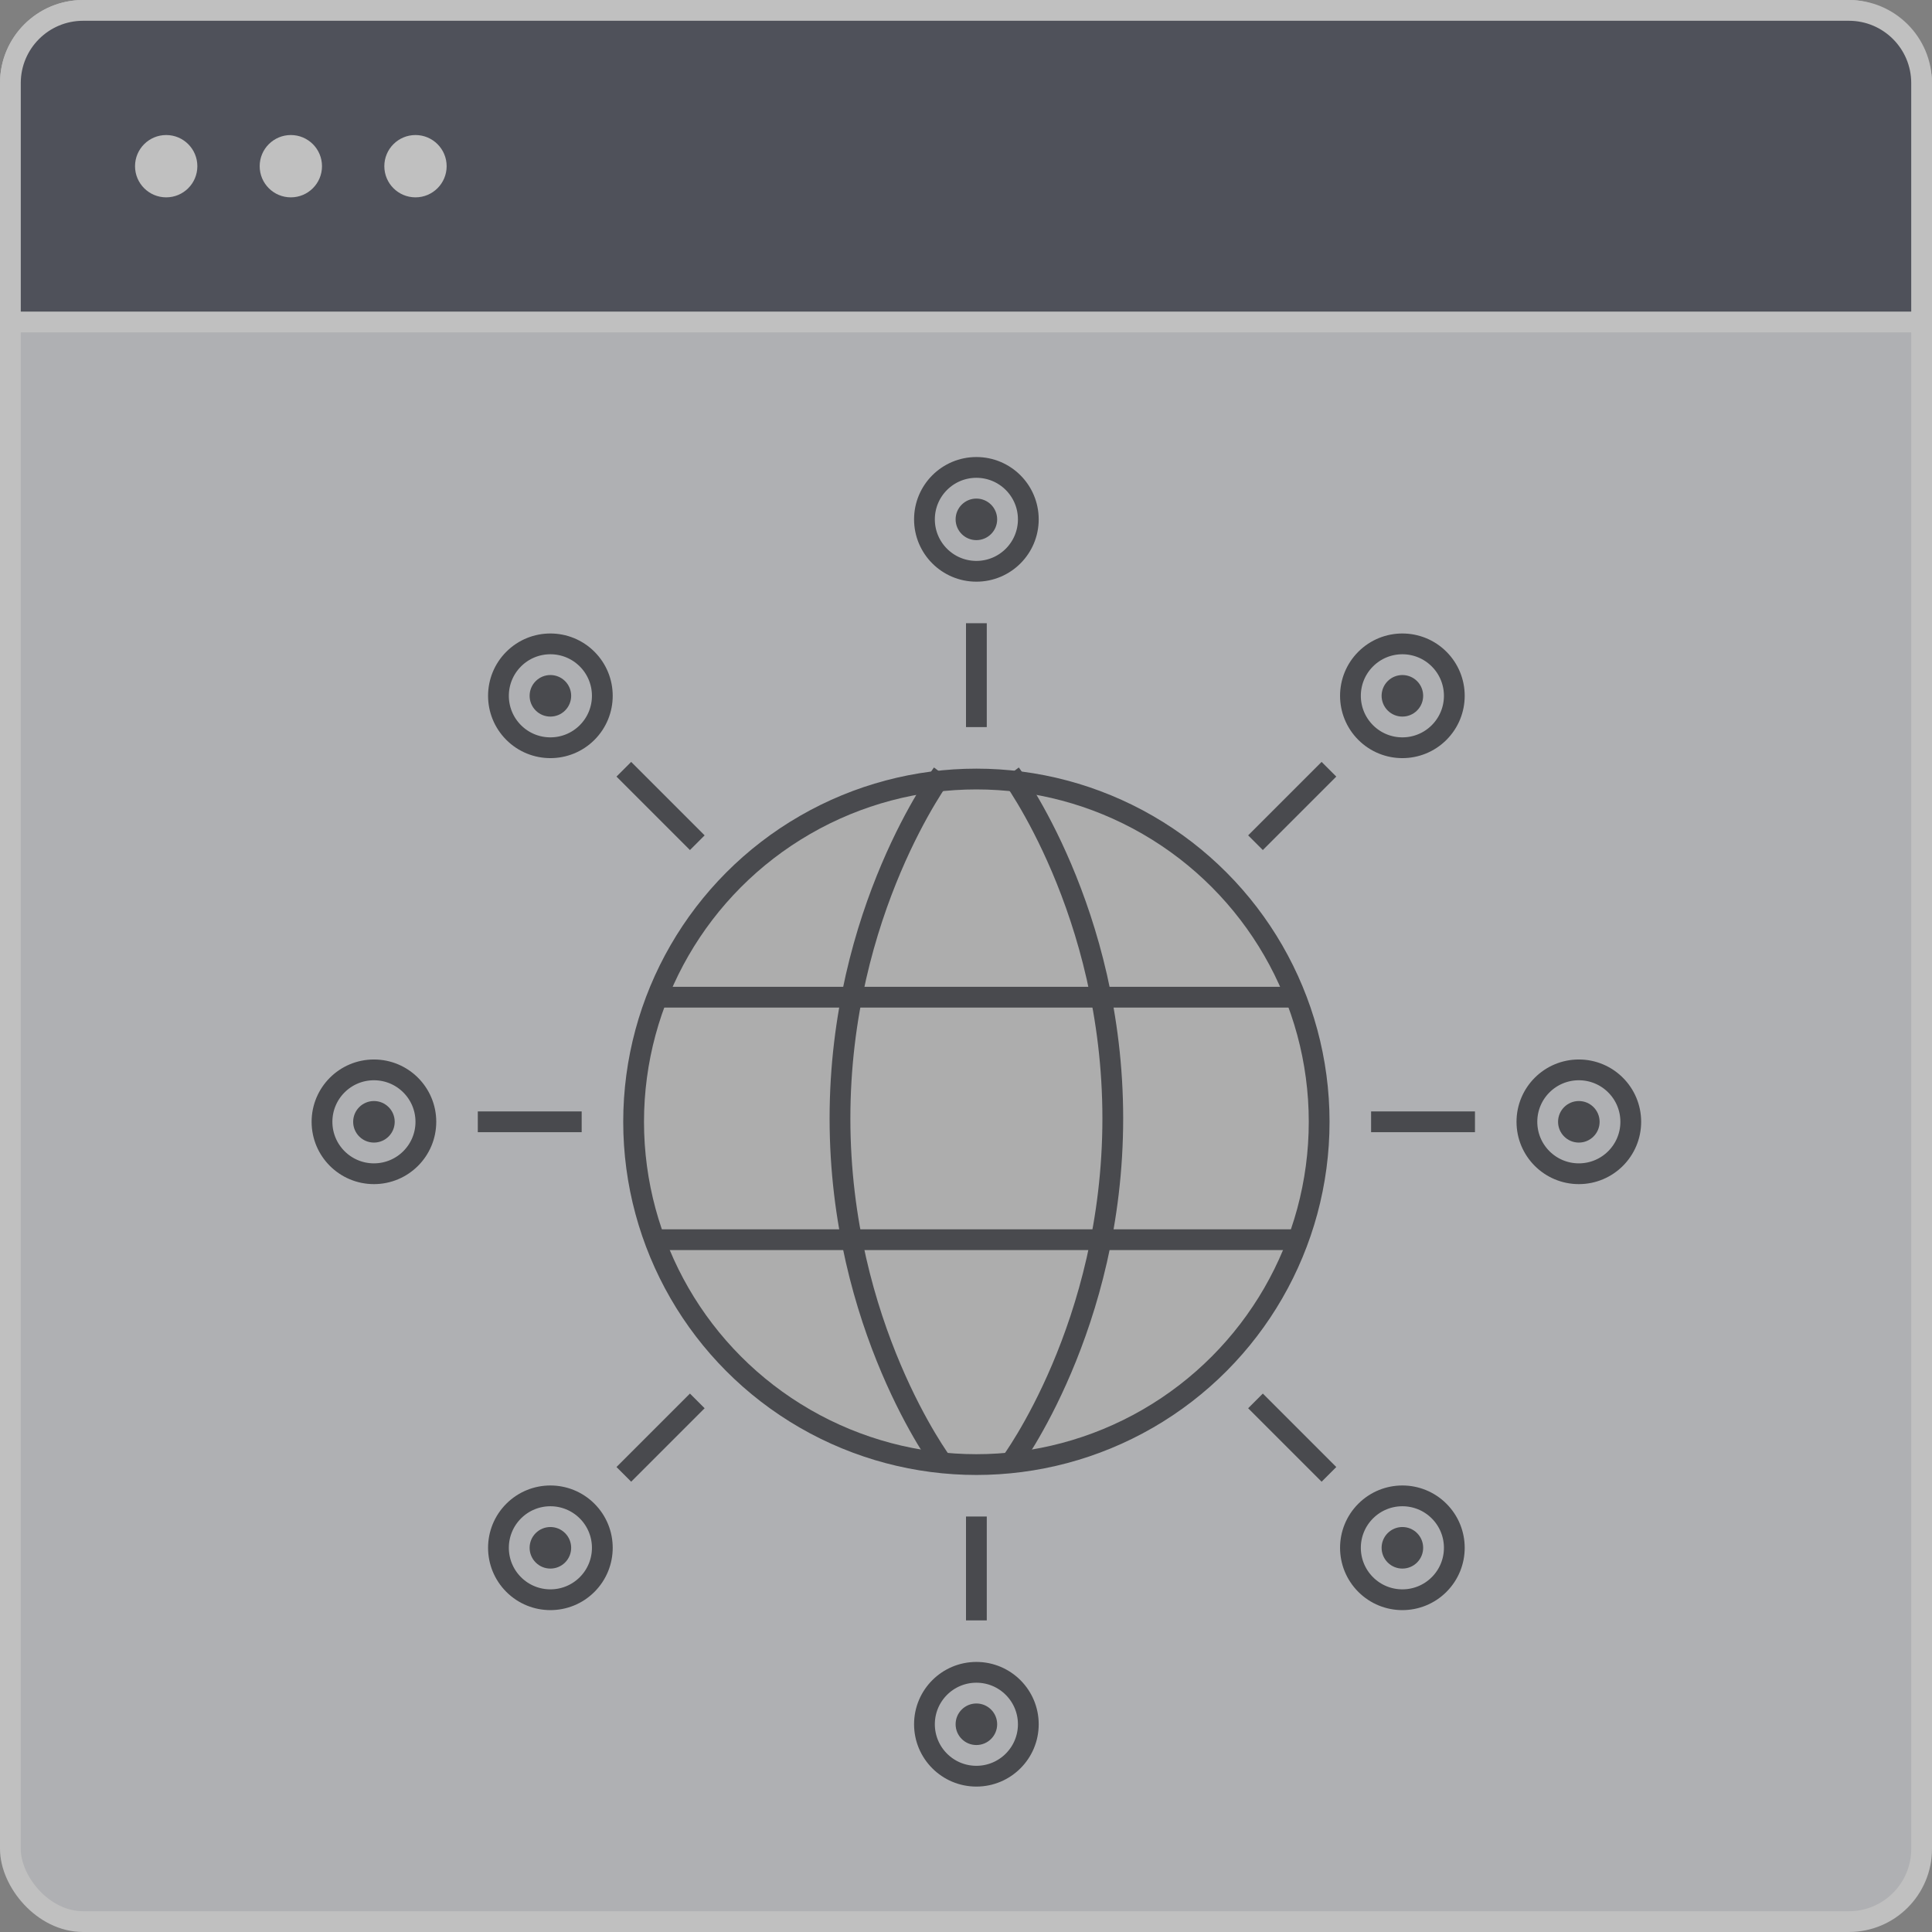 <svg width="93" height="93" viewBox="0 0 93 93" fill="none" xmlns="http://www.w3.org/2000/svg">
<rect x="0" y="0" width="93" height="93" fill="#808080" stroke="none"/>
<g opacity="0.5">
<rect x="0.5" y="0.5" width="92" height="92" rx="3.5" fill="#DEE0E5" stroke="white"/>
<path d="M4 0.5H89C90.933 0.5 92.5 2.067 92.5 4V15.5H0.5V4C0.5 2.067 2.067 0.5 4 0.5Z" fill="#1D2234" stroke="white"/>
<circle cx="8" cy="8" r="1.5" fill="white"/>
<circle cx="14" cy="8" r="1.5" fill="white"/>
<circle cx="20" cy="8" r="1.5" fill="white"/>
<circle cx="47" cy="54" r="16.5" fill="#D9D9D9" stroke="#11141C"/>
<path d="M45.359 70.433C45.359 70.433 40.434 63.844 40.434 53.838C40.434 43.831 45.359 37.243 45.359 37.243" stroke="#11141C" stroke-linejoin="round"/>
<path d="M31.619 48.001H62.381" stroke="#11141C" stroke-linejoin="round"/>
<path d="M48.642 37.243C48.642 37.243 53.566 43.832 53.566 53.838C53.566 63.845 48.642 70.433 48.642 70.433" stroke="#11141C" stroke-linejoin="round"/>
<path d="M62.381 59.675L31.619 59.675" stroke="#11141C" stroke-linejoin="round"/>
<circle cx="47" cy="25" r="2.5" stroke="#11141C"/>
<circle cx="47" cy="25" r="1" fill="#11141C"/>
<path d="M47 30V35" stroke="#11141C"/>
<circle cx="47" cy="83" r="2.5" transform="rotate(180 47 83)" stroke="#11141C"/>
<circle cx="47" cy="83" r="1" transform="rotate(180 47 83)" fill="#11141C"/>
<path d="M47 78L47 73" stroke="#11141C"/>
<circle cx="18" cy="54" r="2.5" transform="rotate(-90 18 54)" stroke="#11141C"/>
<circle cx="18" cy="54" r="1" transform="rotate(-90 18 54)" fill="#11141C"/>
<path d="M23 54L28 54" stroke="#11141C"/>
<circle cx="76" cy="54" r="2.5" transform="rotate(90 76 54)" stroke="#11141C"/>
<circle cx="76" cy="54" r="1" transform="rotate(90 76 54)" fill="#11141C"/>
<path d="M71 54L66 54" stroke="#11141C"/>
<circle cx="26.494" cy="33.494" r="2.5" transform="rotate(-45 26.494 33.494)" stroke="#11141C"/>
<circle cx="26.494" cy="33.494" r="1" transform="rotate(-45 26.494 33.494)" fill="#11141C"/>
<path d="M30.029 37.029L33.565 40.565" stroke="#11141C"/>
<circle cx="67.506" cy="74.506" r="2.5" transform="rotate(135 67.506 74.506)" stroke="#11141C"/>
<circle cx="67.506" cy="74.506" r="1" transform="rotate(135 67.506 74.506)" fill="#11141C"/>
<path d="M63.971 70.971L60.435 67.435" stroke="#11141C"/>
<circle cx="26.494" cy="74.506" r="2.5" transform="rotate(-135 26.494 74.506)" stroke="#11141C"/>
<circle cx="26.494" cy="74.506" r="1" transform="rotate(-135 26.494 74.506)" fill="#11141C"/>
<path d="M30.029 70.971L33.565 67.435" stroke="#11141C"/>
<circle cx="67.506" cy="33.494" r="2.5" transform="rotate(45 67.506 33.494)" stroke="#11141C"/>
<circle cx="67.506" cy="33.494" r="1" transform="rotate(45 67.506 33.494)" fill="#11141C"/>
<path d="M63.971 37.029L60.435 40.565" stroke="#11141C"/>
</g>
</svg>
